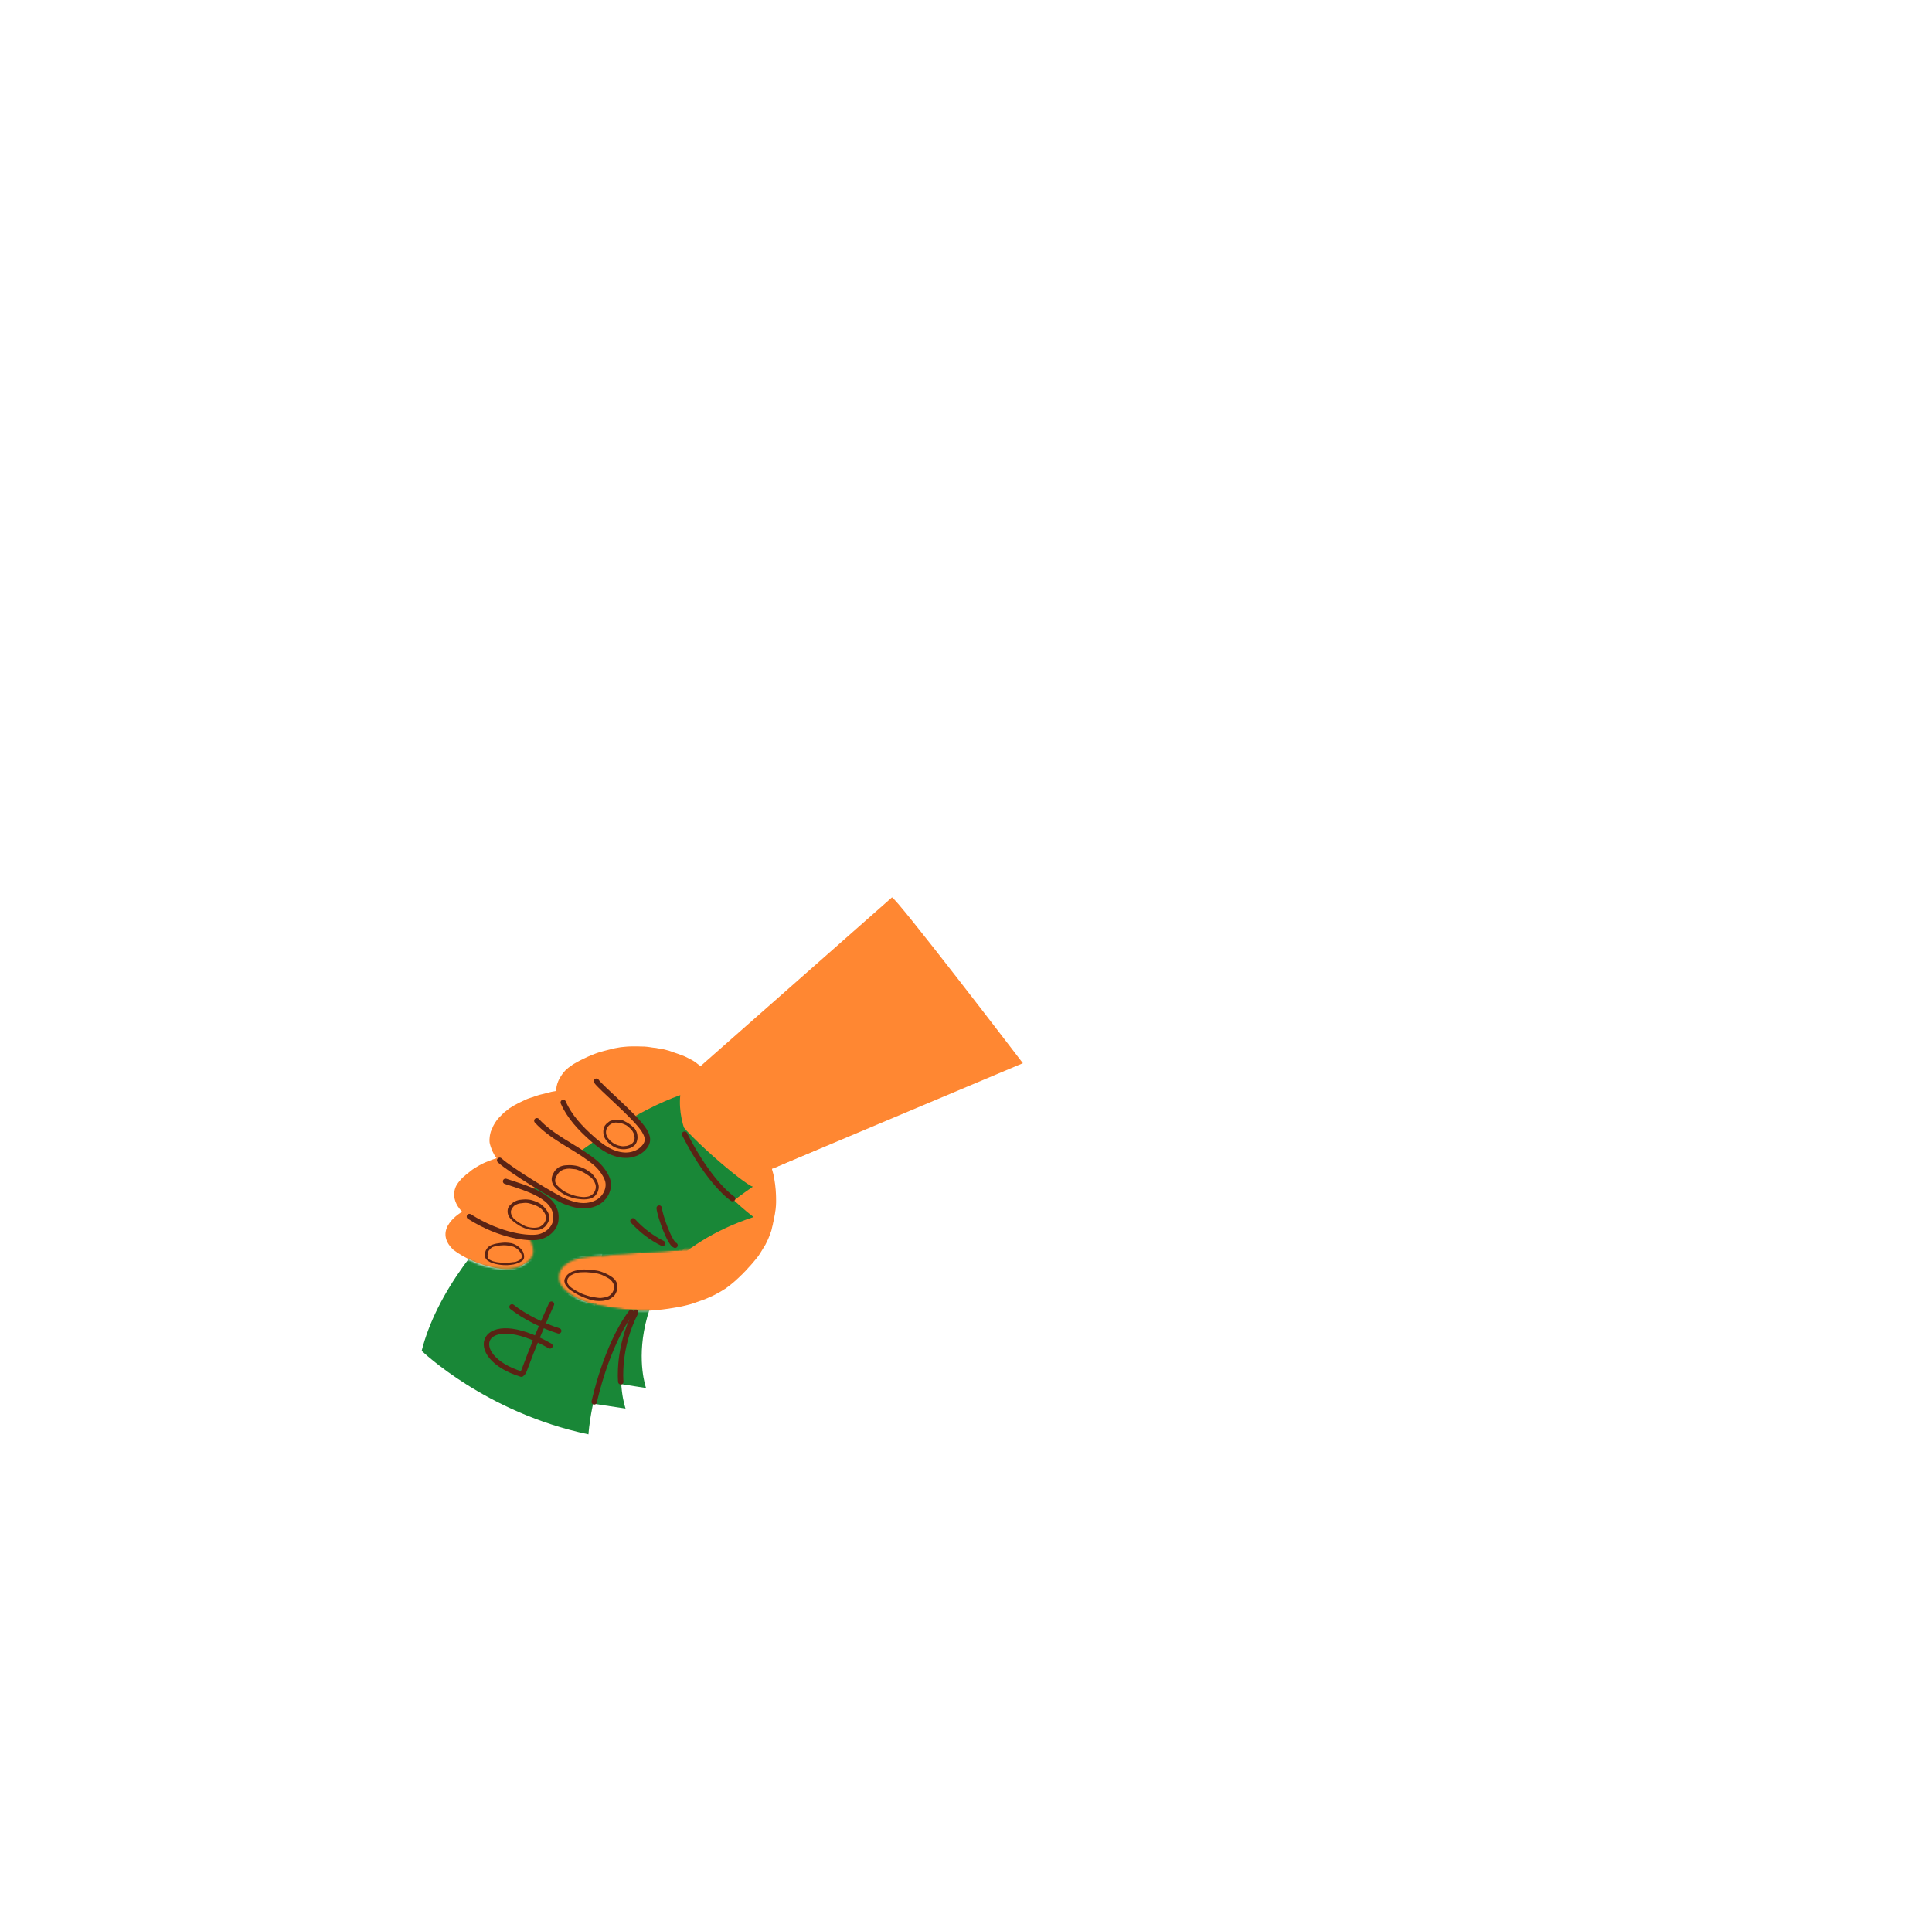 <?xml version="1.0" encoding="UTF-8"?> <svg xmlns="http://www.w3.org/2000/svg" width="910" height="903" viewBox="0 0 910 903" fill="none"> <g clip-path="url(#clip0_262_6591)"> <path d="M263.545 585.761C264.379 585.394 265.213 585.027 266.083 584.757C266.615 584.587 267.127 584.392 267.648 584.314C268.671 584.132 269.678 583.878 270.69 583.788C271.722 583.724 272.739 583.588 273.771 583.524C274.522 583.473 275.288 583.494 276.039 583.443C276.647 583.421 277.229 583.42 277.837 583.399C278.164 583.391 278.491 583.383 278.813 583.421C280.467 583.617 282.146 583.792 283.82 584.014C284.05 584.041 284.254 584.088 284.458 584.136C284.958 584.241 285.478 584.373 285.978 584.479C286.32 584.542 286.662 584.606 286.978 584.69C287.789 584.926 288.575 585.182 289.386 585.417C289.656 585.496 289.926 585.574 290.171 585.673C290.283 585.71 290.395 585.746 290.482 585.803C291.19 586.12 291.898 586.437 292.556 586.794C293.019 587.012 293.509 587.209 293.885 587.58C294.159 587.822 294.429 588.11 294.729 588.332C295.177 588.688 295.491 589.191 295.856 589.653C295.876 589.679 295.871 589.725 295.912 589.776C295.86 589.817 295.809 589.857 295.763 589.852C295.359 589.921 294.93 590.009 294.526 590.078C294.097 590.167 293.672 590.21 293.269 590.279C292.747 590.357 292.226 590.435 291.73 590.493C290.882 590.579 290.034 590.665 289.206 590.776C288.613 590.869 288.005 590.891 287.417 590.938C286.712 590.994 286.047 591.102 285.342 591.158C285.107 591.177 284.847 591.216 284.591 591.209C284.147 591.226 283.682 591.218 283.212 591.255C282.931 591.269 282.676 591.262 282.395 591.275C281.735 591.337 281.092 591.261 280.448 591.394C280.377 591.409 280.331 591.404 280.259 591.419C279.789 591.456 279.299 591.468 278.823 591.551C277.975 591.637 277.142 591.795 276.293 591.881C275.843 591.944 275.394 592.008 274.944 592.071C274.898 592.065 274.872 592.086 274.826 592.08C273.993 592.238 273.139 592.37 272.306 592.527C271.616 592.655 270.941 592.855 270.245 593.029C269.719 593.153 269.166 593.297 268.66 593.447C268.394 593.532 268.128 593.617 267.836 593.722C267.253 593.933 266.664 594.189 266.101 594.425C265.39 594.737 264.759 595.152 264.21 595.669C263.712 596.146 263.255 596.674 262.844 597.208C262.345 597.894 262.071 598.654 261.862 599.444C261.737 599.919 261.658 600.398 261.697 600.869C261.716 601.104 261.689 601.334 261.663 601.563C261.641 601.747 261.646 601.911 261.696 602.08C261.862 602.658 261.956 603.252 262.218 603.795C262.426 604.216 262.613 604.611 262.897 604.97C263.074 605.248 263.226 605.545 263.424 605.848C263.54 606.048 263.708 606.208 263.85 606.387C263.931 606.49 264.038 606.573 264.119 606.675C264.383 607.009 264.699 607.303 265.039 607.576C265.762 608.174 266.515 608.706 267.319 609.197C267.992 609.626 268.669 610.009 269.392 610.397C270.441 610.987 271.527 611.465 272.587 611.963C273.117 612.212 273.626 612.435 274.182 612.664C274.427 612.763 274.671 612.861 274.896 612.935C275.966 613.341 277.083 613.752 278.153 614.158C278.556 614.299 278.964 614.394 279.393 614.515C279.505 614.551 279.617 614.588 279.729 614.624C280.555 614.932 281.417 615.127 282.3 615.348C282.728 615.468 283.188 615.522 283.642 615.623C284.234 615.739 284.8 615.876 285.346 615.987C285.392 615.993 285.392 615.993 285.438 615.998C286.009 616.089 286.561 616.154 287.152 616.271C287.811 616.419 288.505 616.454 289.169 616.556C290.766 616.838 292.359 616.957 293.941 617.167C294.375 617.242 294.819 617.224 295.284 617.233C295.376 617.244 295.422 617.249 295.514 617.26C296.091 617.305 296.642 617.37 297.199 617.389C297.571 617.387 297.959 617.456 298.332 617.454C298.914 617.453 299.486 617.544 300.094 617.522C300.538 617.505 300.952 617.554 301.396 617.537C301.841 617.519 302.28 617.548 302.724 617.531C303.261 617.524 303.777 617.492 304.333 617.511C304.798 617.52 305.222 617.477 305.667 617.459C306.3 617.418 306.913 617.351 307.547 617.309C308.579 617.245 309.576 617.083 310.608 617.019C311.522 616.964 312.422 616.838 313.321 616.711C313.914 616.618 314.502 616.571 315.095 616.478C315.31 616.434 315.499 616.41 315.713 616.365C316.092 616.317 316.45 616.243 316.828 616.194C316.971 616.165 317.114 616.135 317.303 616.111C318.014 616.008 318.704 615.88 319.44 615.758C319.583 615.728 319.752 615.678 319.915 615.674C320.391 615.591 320.846 615.482 321.347 615.378C321.828 615.248 322.329 615.145 322.784 615.035C323.096 614.956 323.454 614.882 323.766 614.802C324.292 614.678 324.824 614.508 325.351 614.384C326.118 614.195 326.83 613.884 327.582 613.623C328.651 613.237 329.721 612.851 330.81 612.491C331.588 612.21 332.36 611.976 333.103 611.598C333.845 611.22 334.623 610.939 335.386 610.587C336.077 610.249 336.789 609.937 337.439 609.548C338.064 609.18 338.755 608.842 339.38 608.474C339.806 608.221 340.231 607.969 340.636 607.691C340.912 607.514 341.209 607.362 341.512 607.165C341.563 607.125 341.609 607.13 341.66 607.09C344.654 604.975 347.281 602.607 349.863 600.024C349.965 599.943 350.027 599.811 350.13 599.73C350.422 599.415 350.761 599.106 351.054 598.791C351.295 598.517 351.557 598.268 351.798 597.994C352.117 597.659 352.389 597.318 352.707 596.983C352.949 596.709 353.236 596.44 353.478 596.166C353.827 595.765 354.151 595.384 354.5 594.983C354.901 594.541 355.255 594.094 355.635 593.626C356.016 593.159 356.442 592.697 356.802 592.204C357.208 591.716 357.548 591.197 357.867 590.653C357.98 590.48 358.093 590.307 358.207 590.134C358.603 589.529 358.953 588.918 359.329 588.287C359.474 588.048 359.643 587.788 359.788 587.549C360.045 587.137 360.277 586.745 360.509 586.353C360.534 586.333 360.54 586.287 360.565 586.267C360.988 585.432 361.386 584.617 361.788 583.756C362.042 583.181 362.249 582.6 362.476 582.044C362.751 581.285 363.025 580.525 363.3 579.766C363.403 579.475 363.461 579.179 363.519 578.884C363.654 578.317 363.744 577.746 363.926 577.185C364.029 576.894 364.041 576.593 364.099 576.297C364.234 575.731 364.37 575.164 364.48 574.618C364.543 574.276 364.585 573.909 364.648 573.567C364.67 573.383 364.717 573.179 364.784 573.001C364.992 572.21 365.063 571.403 365.179 570.602C365.237 570.306 365.295 570.01 365.327 569.734C365.35 569.131 365.44 568.56 365.483 567.982C365.522 567.451 365.535 566.94 365.547 566.429C365.564 566.082 365.556 565.755 365.547 565.428C365.549 565.009 365.531 564.564 365.533 564.145C365.535 563.726 365.517 563.282 365.499 562.837C365.452 562.039 365.425 561.268 365.358 560.444C365.25 559.57 365.188 558.701 365.08 557.826C365.001 557.304 364.896 556.803 364.842 556.261C364.785 555.555 364.584 554.879 364.48 554.168C364.421 553.672 364.245 553.185 364.14 552.684C363.995 552.131 363.829 551.552 363.663 550.974C363.669 550.928 363.628 550.876 363.633 550.831C363.629 550.667 363.665 550.555 363.834 550.505C363.931 550.47 364.054 550.414 364.152 550.379C364.863 550.068 365.549 549.776 366.26 549.464C367.141 549.103 368.001 548.715 368.881 548.353C369.47 548.097 370.084 547.82 370.673 547.564C371.456 547.237 372.265 546.89 373.048 546.564C373.539 546.342 374.051 546.147 374.568 545.905C375.351 545.578 376.16 545.231 376.943 544.905C377.434 544.684 377.926 544.462 378.412 544.287C379.318 543.905 380.249 543.503 381.155 543.121C381.647 542.899 382.138 542.678 382.675 542.462C383.556 542.1 384.441 541.693 385.322 541.331C385.839 541.089 386.35 540.893 386.868 540.652C387.651 540.325 388.388 539.993 389.171 539.667C389.708 539.451 390.225 539.209 390.763 538.993C391.643 538.631 392.503 538.244 393.383 537.882C393.875 537.661 394.387 537.465 394.904 537.224C395.687 536.897 396.495 536.55 397.278 536.223C397.893 535.947 398.481 535.69 399.116 535.439C399.899 535.113 400.682 534.786 401.445 534.434C401.962 534.192 402.474 533.996 402.991 533.755C403.871 533.393 404.757 532.985 405.637 532.624C406.129 532.402 406.62 532.181 407.106 532.005C407.915 531.659 408.724 531.312 409.507 530.985C410.095 530.729 410.684 530.472 411.273 530.216C411.713 530.035 412.153 529.854 412.573 529.647C412.644 529.633 412.721 529.572 412.773 529.531C398.5 511.469 384.228 493.407 369.936 475.319C369.654 475.542 369.392 475.79 369.049 475.936C368.901 476.012 368.793 476.139 368.69 476.22C368.485 476.382 368.306 476.524 368.06 476.634C367.86 476.75 367.675 476.938 367.45 477.074C367.296 477.196 367.148 477.272 366.974 477.367C366.871 477.449 366.722 477.524 366.62 477.605C366.389 477.787 366.158 477.97 365.887 478.101C365.713 478.197 365.579 478.344 365.405 478.44C365.251 478.561 365.072 478.703 364.878 478.773C364.78 478.808 364.703 478.869 364.601 478.95C364.344 479.153 364.062 479.376 363.765 479.527C363.591 479.623 363.432 479.79 363.258 479.886C363.104 480.008 362.956 480.083 362.781 480.179C362.679 480.26 362.576 480.341 362.454 480.396C362.197 480.599 361.966 480.781 361.669 480.933C361.521 481.008 361.387 481.155 361.234 481.277C361.054 481.419 360.9 481.54 360.68 481.631C360.557 481.686 360.429 481.787 360.327 481.868C360.096 482.051 359.891 482.213 359.619 482.344C359.471 482.419 359.363 482.546 359.24 482.602C359.035 482.764 358.83 482.926 358.584 483.037C358.436 483.112 358.328 483.239 358.154 483.335C357.948 483.497 357.769 483.639 357.523 483.75C357.375 483.825 357.221 483.947 357.067 484.068C356.888 484.21 356.708 484.352 356.488 484.442C356.365 484.498 356.257 484.625 356.134 484.68C355.904 484.862 355.673 485.045 355.427 485.155C355.304 485.211 355.196 485.338 355.094 485.419C354.889 485.581 354.658 485.763 354.412 485.874C354.264 485.949 354.156 486.076 354.033 486.132C353.828 486.294 353.623 486.456 353.377 486.567C353.229 486.642 353.095 486.789 352.921 486.885C352.742 487.027 352.562 487.169 352.342 487.259C352.193 487.335 352.06 487.482 351.886 487.578C351.706 487.72 351.527 487.862 351.307 487.952C351.184 488.007 351.056 488.109 350.953 488.19C350.722 488.372 350.517 488.534 350.246 488.665C350.072 488.761 349.913 488.929 349.739 489.024C349.585 489.146 349.431 489.267 349.236 489.338C349.139 489.373 349.037 489.454 348.934 489.535C348.678 489.737 348.442 489.966 348.124 490.091C347.976 490.167 347.868 490.294 347.714 490.415C347.535 490.557 347.355 490.699 347.135 490.789C347.012 490.845 346.93 490.951 346.807 491.007C346.576 491.189 346.366 491.397 346.074 491.502C345.951 491.558 345.843 491.685 345.741 491.766C345.536 491.928 345.305 492.11 345.059 492.221C344.911 492.296 344.803 492.423 344.68 492.479C344.475 492.641 344.27 492.803 344.024 492.914C343.824 493.03 343.665 493.197 343.491 493.293C343.337 493.415 343.189 493.49 343.015 493.586C342.912 493.667 342.809 493.748 342.687 493.804C342.43 494.006 342.199 494.188 341.902 494.34C341.754 494.415 341.62 494.563 341.467 494.684C341.287 494.826 341.108 494.968 340.913 495.038C340.816 495.073 340.759 495.159 340.637 495.215C340.354 495.438 340.093 495.686 339.75 495.832C339.627 495.887 339.519 496.014 339.417 496.095C339.211 496.257 339.006 496.419 338.761 496.53C338.612 496.606 338.504 496.733 338.33 496.829C338.125 496.991 337.945 497.132 337.7 497.243C337.551 497.319 337.397 497.44 337.244 497.562C337.064 497.704 336.885 497.846 336.665 497.936C336.49 498.032 336.337 498.153 336.183 498.275C336.003 498.417 335.849 498.538 335.629 498.629C335.506 498.684 335.378 498.785 335.276 498.866C335.045 499.049 334.84 499.211 334.569 499.342C334.42 499.417 334.312 499.544 334.189 499.6C333.984 499.762 333.779 499.924 333.533 500.034C333.385 500.11 333.251 500.257 333.077 500.353C332.898 500.495 332.718 500.637 332.498 500.727C332.35 500.803 332.196 500.924 332.042 501.046C331.862 501.188 331.683 501.33 331.463 501.42C331.366 501.455 331.289 501.516 331.238 501.556C330.879 501.84 330.499 502.098 330.1 502.33C329.927 502.217 329.779 502.083 329.606 501.969C329.286 501.721 328.939 501.494 328.619 501.247C328.258 500.948 327.876 500.623 327.49 500.344C327.037 500.035 326.558 499.745 326.1 499.481C325.595 499.212 325.071 498.917 324.541 498.668C323.705 498.243 322.895 497.798 322.049 497.465C320.515 496.841 318.944 496.329 317.399 495.797C316.884 495.62 316.395 495.422 315.88 495.245C315.345 495.041 314.758 494.879 314.192 494.742C313.896 494.684 313.605 494.58 313.289 494.496C313.039 494.443 312.815 494.37 312.565 494.317C311.947 494.22 311.335 494.078 310.718 493.982C310.172 493.871 309.589 493.872 309.074 493.694C308.962 493.658 308.87 493.647 308.753 493.656C308.156 493.585 307.553 493.561 306.961 493.444C306.211 493.286 305.425 493.239 304.669 493.127C303.888 493.034 303.076 493.008 302.285 493.008C301.958 493.015 301.636 492.977 301.309 492.985C301.008 492.973 300.686 492.935 300.36 492.943C299.987 492.945 299.568 492.942 299.195 492.945C298.633 492.972 298.076 492.952 297.494 492.953C296.355 492.935 295.2 493.055 294.071 493.154C292.896 493.248 291.715 493.388 290.544 493.645C290.115 493.734 289.737 493.783 289.307 493.872C288.78 493.996 288.254 494.12 287.747 494.269C287.39 494.343 287.052 494.443 286.668 494.538C285.927 494.706 285.16 494.895 284.413 495.109C283.569 495.359 282.751 495.588 281.907 495.838C280.986 496.148 280.039 496.479 279.133 496.861C278.402 497.147 277.69 497.459 276.978 497.77C276.19 498.143 275.381 498.49 274.613 498.888C274.045 499.17 273.456 499.427 272.908 499.735C272.314 500.037 271.715 500.385 271.141 500.713C270.716 500.966 270.27 501.193 269.845 501.445C269.768 501.506 269.691 501.567 269.589 501.648C269.333 501.85 269.122 502.058 268.805 502.184C268.708 502.219 268.651 502.305 268.6 502.346C268.369 502.528 268.158 502.736 267.913 502.847C267.641 502.978 267.517 503.243 267.292 503.379C267.195 503.414 267.113 503.521 267.01 503.602C266.631 503.86 266.358 504.2 266.066 504.515C265.716 504.916 265.367 505.318 265.038 505.745C264.565 506.411 264.092 507.077 263.705 507.8C263.53 508.105 263.355 508.41 263.2 508.741C263.081 508.96 262.983 509.205 262.885 509.449C262.584 510.229 262.31 510.989 262.168 511.81C262.047 512.448 262.018 513.097 261.944 513.74C261.938 513.786 261.959 513.812 261.959 513.812C261.845 513.985 261.728 513.994 261.585 514.024C261.181 514.093 260.777 514.161 260.373 514.23C260.113 514.269 259.852 514.308 259.611 514.373C259.182 514.462 258.747 514.597 258.338 514.711C257.571 514.9 256.824 515.114 256.057 515.303C255.674 515.398 255.29 515.492 254.861 515.581C254.262 515.72 253.71 515.864 253.127 516.075C252.231 516.365 251.356 516.68 250.461 516.97C249.975 517.146 249.494 517.275 249.008 517.451C248.742 517.536 248.471 517.667 248.205 517.752C247.545 518.023 246.899 518.366 246.259 518.663C245.788 518.91 245.297 519.131 244.805 519.353C244.217 519.609 243.643 519.937 243.069 520.265C242.747 520.437 242.45 520.588 242.127 520.76C241.856 520.89 241.599 521.093 241.328 521.224C240.954 521.436 240.6 521.674 240.267 521.937C240.241 521.957 240.17 521.972 240.124 521.967C239.252 522.655 238.355 523.365 237.483 524.053C237.472 524.145 237.396 524.206 237.319 524.267C236.908 524.591 236.564 524.946 236.22 525.301C235.876 525.657 235.538 525.966 235.194 526.321C234.716 526.824 234.259 527.352 233.868 527.911C233.503 528.451 233.143 528.944 232.818 529.534C232.499 530.079 232.205 530.603 231.992 531.23C231.889 531.52 231.765 531.785 231.621 532.024C231.291 532.661 231.067 533.38 230.916 534.084C230.754 534.67 230.705 535.293 230.636 535.891C230.567 536.488 230.523 537.065 230.571 537.653C230.589 538.098 230.633 538.522 230.769 538.958C230.875 539.25 230.929 539.582 231.015 539.849C231.321 540.817 231.679 541.744 232.109 542.657C232.357 543.128 232.579 543.621 232.853 544.072C233.086 544.472 233.318 544.873 233.649 545.238C233.669 545.264 233.689 545.289 233.73 545.341C233.913 545.572 233.882 545.638 233.616 545.723C233.058 545.913 232.48 546.078 231.897 546.288C231.047 546.584 230.239 546.931 229.409 547.252C229.041 547.418 228.678 547.538 228.309 547.704C227.669 548.001 227.055 548.278 226.456 548.626C226.056 548.858 225.616 549.039 225.237 549.297C224.811 549.55 224.432 549.808 223.987 550.034C223.664 550.206 223.402 550.454 223.105 550.606C222.634 550.853 222.27 551.182 221.86 551.506C221.039 552.155 220.244 552.783 219.424 553.431C219.296 553.532 219.213 553.639 219.085 553.74C219.008 553.801 218.952 553.888 218.849 553.969C218.67 554.11 218.49 554.252 218.285 554.414C217.977 554.657 217.71 554.952 217.443 555.246C217.259 555.434 217.048 555.642 216.884 555.856C216.267 556.551 215.697 557.252 215.208 558.056C215.208 558.056 211.025 563.99 217.682 570.833C217.682 570.833 203.238 578.908 213.506 588.74C223.988 596.734 241.488 600.435 245.954 596.072L263.545 585.761Z" fill="#FF8732"></path> <path d="M364.074 550.44L481.791 500.871C481.791 500.871 421.295 421.674 420.094 422.79C418.893 423.905 329.813 502.39 329.813 502.39" fill="#FF8732"></path> <mask id="mask0_262_6591" style="mask-type:luminance" maskUnits="userSpaceOnUse" x="169" y="506" width="200" height="183"> <path d="M308.42 617.203C306.016 617.85 277.565 618.211 266.635 608.068C260.719 603.269 262.184 595.266 273.07 592.758C292.75 589.728 326.414 588.586 326.414 588.586L368.405 571.892L318.959 506.416L298.481 526.354C298.481 526.354 308.599 535.47 303.311 540.9C298.023 546.331 288.739 544.068 282.937 539.888L272.819 530.772L263.952 536.943C263.952 536.943 292.532 551.504 285.941 562.137C281.721 568.602 275.031 570.466 261.222 563.849C252.891 557.995 245.198 554.057 246.448 559.329C246.448 559.329 259.656 563.5 261.204 570.624C262.447 576.361 260.876 583.07 249.027 583.042C250.069 584.889 251.122 586.854 251.172 589.026C251.231 590.524 250.919 591.605 250.009 592.825C249.068 594.111 247.801 595.196 246.408 595.962C244.221 597.148 241.696 597.641 239.192 597.741C232.337 598.025 225.768 596.037 219.726 592.923C218.539 592.317 217.383 591.644 216.247 590.997C215.835 590.739 215.504 590.583 215.091 590.325L169.55 627.562C169.55 627.562 236.174 679.464 238.866 682.345C241.559 685.225 267.083 688.011 270.961 688.703C274.839 689.395 291.997 680.011 293.225 679.458C294.454 678.904 313.084 650.829 313.084 650.829C313.084 650.829 322.398 636.791 322.003 634.182C321.607 631.573 320.859 627.991 320.859 627.991C320.859 627.991 310.824 616.555 308.42 617.203Z" fill="white"></path> </mask> <g mask="url(#mask0_262_6591)"> <path d="M320.419 515.905C283.273 528.98 212.369 582.084 198.614 636.357C198.614 636.357 228.756 665.543 277.176 675.696C277.176 675.696 281.399 597.236 354.965 573.33C354.965 573.33 317.409 545.829 320.419 515.905Z" fill="#198737"></path> </g> <mask id="mask1_262_6591" style="mask-type:luminance" maskUnits="userSpaceOnUse" x="169" y="506" width="200" height="183"> <path d="M308.42 617.203C306.016 617.85 277.565 618.211 266.635 608.068C260.719 603.269 262.184 595.266 273.07 592.758C292.75 589.728 326.414 588.586 326.414 588.586L368.405 571.892L318.959 506.416L298.481 526.354C298.481 526.354 308.599 535.47 303.311 540.9C298.023 546.331 288.739 544.068 282.937 539.888L272.819 530.772L263.952 536.943C263.952 536.943 292.532 551.504 285.941 562.137C281.721 568.602 275.031 570.466 261.222 563.849C252.891 557.995 245.198 554.057 246.448 559.329C246.448 559.329 259.656 563.5 261.204 570.624C262.447 576.361 260.876 583.07 249.027 583.042C250.069 584.889 251.122 586.854 251.172 589.026C251.231 590.524 250.919 591.605 250.009 592.825C249.068 594.111 247.801 595.196 246.408 595.962C244.221 597.148 241.696 597.641 239.192 597.741C232.337 598.025 225.768 596.037 219.726 592.923C218.539 592.317 217.383 591.644 216.247 590.997C215.835 590.739 215.504 590.583 215.091 590.325L169.55 627.562C169.55 627.562 236.174 679.464 238.866 682.345C241.559 685.225 267.083 688.011 270.961 688.703C274.839 689.395 291.997 680.011 293.225 679.458C294.454 678.904 313.084 650.829 313.084 650.829C313.084 650.829 322.398 636.791 322.003 634.182C321.607 631.573 320.859 627.991 320.859 627.991C320.859 627.991 310.824 616.555 308.42 617.203Z" fill="white"></path> </mask> <g mask="url(#mask1_262_6591)"> <path d="M272.452 660.23L294.653 663.555C294.653 663.555 276.764 615.089 344.366 568.349C318.234 564.792 270.194 621.532 270.194 621.532L272.452 660.23Z" fill="#198737"></path> </g> <mask id="mask2_262_6591" style="mask-type:luminance" maskUnits="userSpaceOnUse" x="169" y="506" width="200" height="183"> <path d="M308.42 617.203C306.016 617.85 277.565 618.211 266.635 608.068C260.719 603.269 262.184 595.266 273.07 592.758C292.75 589.728 326.414 588.586 326.414 588.586L368.405 571.892L318.959 506.416L298.481 526.354C298.481 526.354 308.599 535.47 303.311 540.9C298.023 546.331 288.739 544.068 282.937 539.888L272.819 530.772L263.952 536.943C263.952 536.943 292.532 551.504 285.941 562.137C281.721 568.602 275.031 570.466 261.222 563.849C252.891 557.995 245.198 554.057 246.448 559.329C246.448 559.329 259.656 563.5 261.204 570.624C262.447 576.361 260.876 583.07 249.027 583.042C250.069 584.889 251.122 586.854 251.172 589.026C251.231 590.524 250.919 591.605 250.009 592.825C249.068 594.111 247.801 595.196 246.408 595.962C244.221 597.148 241.696 597.641 239.192 597.741C232.337 598.025 225.768 596.037 219.726 592.923C218.539 592.317 217.383 591.644 216.247 590.997C215.835 590.739 215.504 590.583 215.091 590.325L169.55 627.562C169.55 627.562 236.174 679.464 238.866 682.345C241.559 685.225 267.083 688.011 270.961 688.703C274.839 689.395 291.997 680.011 293.225 679.458C294.454 678.904 313.084 650.829 313.084 650.829C313.084 650.829 322.398 636.791 322.003 634.182C321.607 631.573 320.859 627.991 320.859 627.991C320.859 627.991 310.824 616.555 308.42 617.203Z" fill="white"></path> </mask> <g mask="url(#mask2_262_6591)"> <path d="M282.114 650.426L304.299 653.889C304.299 653.889 286.727 605.297 354.649 559.015C351.03 558.493 320.138 532.363 316.504 523.548C289.863 532.788 280.116 611.689 280.116 611.689L282.114 650.426Z" fill="#198737"></path> </g> <path d="M317.956 586.631C315.513 585.806 310.914 573.08 310.489 569.117" stroke="#5A2314" stroke-width="2.545" stroke-miterlimit="10" stroke-linecap="round" stroke-linejoin="round"></path> <path d="M312.096 585.751C306.813 583.123 302.066 579.487 298.124 575.131" stroke="#5A2314" stroke-width="2.545" stroke-miterlimit="10" stroke-linecap="round" stroke-linejoin="round"></path> <path d="M279.883 660.411C279.883 660.411 285.532 633.828 297.275 618.33" stroke="#5A2314" stroke-width="2.545" stroke-miterlimit="10" stroke-linecap="round" stroke-linejoin="round"></path> <path d="M292.393 650.943C292.393 650.943 290.762 634.912 299.4 618.279" stroke="#5A2314" stroke-width="2.545" stroke-miterlimit="10" stroke-linecap="round" stroke-linejoin="round"></path> <path d="M345.049 564.68C345.049 564.68 334.388 557.829 322.452 534.29" stroke="#5A2314" stroke-width="2.545" stroke-miterlimit="10" stroke-linecap="round" stroke-linejoin="round"></path> <path d="M259.754 614.381C255.163 624.436 250.924 634.672 247.087 645.049C246.776 645.92 246.389 646.853 245.584 647.363C218.377 639.021 226.28 615.289 259.053 634.049" stroke="#5A2314" stroke-width="2.545" stroke-miterlimit="10" stroke-linecap="round" stroke-linejoin="round"></path> <path d="M263.159 626.965C256.075 624.8 246.915 620.269 241.161 615.675" stroke="#5A2314" stroke-width="2.545" stroke-miterlimit="10" stroke-linecap="round" stroke-linejoin="round"></path> <path d="M287.66 611.696C287.511 611.772 287.363 611.847 287.214 611.923C286.738 612.216 286.211 612.34 285.685 612.464C285.327 612.538 284.989 612.638 284.631 612.712C284.248 612.806 283.849 612.829 283.451 612.852C283.052 612.875 282.654 612.897 282.235 612.894C281.908 612.902 281.54 612.859 281.193 612.841C280.918 612.809 280.662 612.802 280.387 612.769C279.789 612.698 279.177 612.556 278.591 612.394C278.386 612.346 278.182 612.299 277.978 612.251C277.82 612.209 277.616 612.162 277.438 612.094C277.107 611.938 276.79 611.854 276.454 611.745C275.801 611.551 275.179 611.291 274.557 611.031C274.068 610.834 273.558 610.61 273.12 610.372C272.835 610.222 272.519 610.138 272.239 609.942C271.515 609.554 270.772 609.14 270.079 608.685C269.647 608.401 269.234 608.142 268.802 607.858C268.476 607.657 268.206 607.369 267.886 607.121C267.377 606.688 266.992 606.2 266.611 605.666C266.307 605.281 266.105 604.814 265.974 604.333C265.909 604.092 265.849 603.806 265.83 603.571C265.801 603.218 265.864 602.876 265.973 602.539C266.149 602.024 266.432 601.592 266.741 601.14C266.88 600.946 267.019 600.753 267.178 600.586C267.573 600.19 268.055 599.851 268.532 599.558C269.285 599.088 270.108 598.813 270.973 598.589C270.998 598.569 271.024 598.548 271.044 598.574C271.371 598.566 271.643 598.435 271.949 598.402C272.236 598.342 272.542 598.309 272.828 598.249C273.064 598.231 273.278 598.186 273.519 598.121C274.255 597.999 275.041 598.045 275.787 598.04C276.441 598.024 277.084 598.1 277.753 598.156C277.982 598.183 278.238 598.19 278.493 598.197C278.631 598.214 278.769 598.23 278.906 598.246C279.662 598.359 280.443 598.451 281.198 598.564C281.678 598.644 282.152 598.77 282.647 598.922C282.871 598.995 283.121 599.048 283.366 599.146C284.462 599.532 285.527 599.984 286.556 600.549C287.234 600.931 287.931 601.34 288.572 601.835C289.127 602.273 289.605 602.772 290 603.378C290.157 603.63 290.314 603.881 290.42 604.173C290.561 604.563 290.656 604.947 290.705 605.325C290.783 606.056 290.744 606.797 290.638 607.507C290.538 608.17 290.305 608.771 289.98 609.362C289.743 609.8 289.486 610.212 289.142 610.567C288.916 610.703 287.711 611.656 287.66 611.696ZM267.976 605.548C268.082 605.63 268.199 605.831 268.367 605.99C268.702 606.309 269.089 606.588 269.476 606.867C270.122 607.316 270.794 607.745 271.472 608.128C272.062 608.454 272.679 608.759 273.27 609.086C273.906 609.417 274.6 609.662 275.247 609.902C275.762 610.079 276.277 610.257 276.818 610.414C277.761 610.712 278.73 610.989 279.741 611.109C280.267 611.194 280.792 611.28 281.344 611.345C281.941 611.416 282.512 611.507 283.126 611.439C284.112 611.37 285.088 611.182 286.035 610.852C286.449 610.691 286.89 610.51 287.248 610.227C288.038 609.645 288.568 608.892 288.93 607.98C289.095 607.557 289.22 607.083 289.274 606.623C289.322 606.21 289.278 605.785 289.163 605.375C288.997 604.797 288.683 604.294 288.348 603.765C288.247 603.637 288.145 603.508 287.998 603.374C287.917 603.272 287.83 603.215 287.749 603.112C287.439 602.773 287.104 602.453 286.686 602.241C285.902 601.775 285.132 601.382 284.317 600.982C283.986 600.827 283.655 600.671 283.323 600.516C282.788 600.312 282.247 600.155 281.681 600.019C281.003 599.845 280.319 599.718 279.615 599.564C279.523 599.554 279.411 599.517 279.293 599.526C278.364 599.51 277.465 599.427 276.567 599.344C276.337 599.317 276.107 599.289 275.872 599.308C275.31 599.335 274.748 599.362 274.192 599.342C273.492 599.353 272.792 599.363 272.097 599.537C271.856 599.602 271.642 599.646 271.427 599.691C270.537 599.935 269.703 600.302 268.949 600.772C268.801 600.847 268.652 600.923 268.55 601.004C268.134 601.374 267.785 601.775 267.497 602.254C267.177 602.798 267.179 603.381 267.202 603.989C267.197 604.035 267.237 604.086 267.232 604.132C267.418 604.737 267.63 605.111 267.976 605.548Z" fill="#5A2314"></path> <path d="M231.408 594.794C231.209 594.7 231.031 594.633 230.832 594.539C230.746 594.483 230.679 594.451 230.593 594.395C230.262 594.239 229.982 594.043 229.676 593.867C229.544 593.805 229.468 593.656 229.361 593.573C228.791 593.064 228.488 592.469 228.461 591.697C228.452 591.579 228.442 591.462 228.432 591.344C228.353 590.822 228.412 590.317 228.537 589.842C228.698 589.256 228.946 588.726 229.306 588.233C229.44 588.086 229.553 587.913 229.661 587.786C229.743 587.679 229.871 587.578 229.953 587.471C230.528 586.934 231.245 586.576 231.971 586.336C232.606 586.085 233.256 585.905 233.92 585.798C234.35 585.709 234.82 585.671 235.269 585.608C236.006 585.485 236.757 585.434 237.508 585.383C237.768 585.344 238.044 585.377 238.299 585.384C239.203 585.421 240.102 585.504 240.99 585.679C241.306 585.763 241.622 585.847 241.933 585.977C242.483 586.251 243.059 586.506 243.558 586.821C244.642 587.508 245.562 588.409 246.226 589.512C246.54 590.015 246.706 590.594 246.8 591.187C246.884 591.663 246.903 592.108 246.824 592.588C246.703 593.226 246.369 593.699 245.861 594.058C245.277 594.478 244.591 594.769 243.931 595.041C243.342 595.297 242.723 595.41 242.12 595.595C242.023 595.63 241.925 595.665 241.808 595.675C241.215 595.767 240.627 595.814 240.034 595.907C239.441 596 238.839 595.976 238.231 595.997C237.439 595.996 236.653 595.95 235.872 595.858C235.071 595.739 234.269 595.621 233.453 595.432C233.045 595.337 232.642 595.196 232.214 595.075C231.969 594.977 231.699 594.898 231.408 594.794ZM231.336 593.807C231.861 594.102 232.427 594.239 233.039 594.381C233.56 594.513 234.06 594.618 234.565 594.678C235.208 594.754 235.857 594.784 236.48 594.835C237.24 594.901 237.981 594.942 238.758 594.871C239.064 594.838 239.417 594.809 239.744 594.802C240.612 594.741 241.512 594.615 242.386 594.508C242.667 594.495 242.958 594.39 243.224 594.305C243.639 594.144 244.033 593.958 244.427 593.772C244.852 593.519 245.257 593.241 245.52 592.783C245.67 592.498 245.768 592.253 245.759 591.926C245.748 591.226 245.541 590.596 245.141 590.036C244.821 589.579 244.471 589.188 244.1 588.772C243.998 588.643 243.871 588.535 243.744 588.427C243.21 588.014 242.639 587.714 242.048 587.388C241.982 587.357 241.916 587.326 241.87 587.32C240.993 587.053 240.09 586.807 239.166 586.744C238.497 586.688 237.834 586.587 237.154 586.623C236.194 586.672 235.213 586.696 234.277 586.934C234.251 586.955 234.205 586.949 234.16 586.944C233.5 587.006 232.897 587.19 232.293 587.375C232.027 587.46 231.756 587.591 231.525 587.774C231.043 588.113 230.668 588.534 230.308 589.027C230.056 589.393 229.896 589.77 229.822 590.204C229.765 590.5 229.733 590.776 229.675 591.072C229.554 591.71 229.694 592.309 230.023 592.883C230.119 593.058 230.221 593.186 230.394 593.3C230.613 593.419 230.959 593.646 231.336 593.807Z" fill="#5A2314"></path> <path d="M241.197 574.873C240.948 574.61 240.719 574.374 240.47 574.111C240.033 573.664 239.699 573.135 239.441 572.545C239.26 572.105 239.17 571.675 239.106 571.225C239.062 570.8 239.064 570.381 239.112 569.968C239.218 569.258 239.456 568.611 239.939 568.062C240.345 567.575 240.857 567.17 241.324 566.759C241.868 566.287 242.508 565.991 243.148 565.694C243.614 565.492 244.14 565.368 244.641 565.265C245.495 565.133 246.364 565.072 247.206 565.032C247.768 565.006 248.345 565.051 248.897 565.116C249.264 565.159 249.611 565.177 249.928 565.261C250.54 565.403 251.147 565.592 251.774 565.806C252.559 566.061 253.308 566.43 254.031 566.818C254.296 566.942 254.53 567.133 254.764 567.324C255.126 567.623 255.507 567.947 255.868 568.246C256.438 568.756 256.884 569.321 257.326 569.933C257.665 570.415 257.985 570.872 258.227 571.39C258.47 571.908 258.615 572.461 258.664 573.049C258.691 573.611 258.653 574.142 258.543 574.688C258.453 575.26 258.231 575.77 257.922 576.222C257.696 576.568 257.464 576.96 257.192 577.3C256.806 577.814 256.319 578.199 255.791 578.532C255.514 578.709 255.217 578.86 254.946 578.991C254.675 579.122 254.383 579.227 254.071 579.307C253.284 579.47 252.461 579.536 251.675 579.489C250.98 579.454 250.286 579.418 249.582 579.265C249.266 579.181 248.949 579.097 248.633 579.013C248.113 578.882 247.567 578.771 247.057 578.547C246.237 578.194 245.416 577.841 244.632 577.375C243.761 576.853 242.921 576.264 242.133 575.636C241.787 575.408 241.517 575.12 241.197 574.873ZM255.375 569.888C254.689 569.178 254.094 568.689 253.36 568.392C253.293 568.361 253.227 568.33 253.141 568.273C252.59 567.998 252.086 567.729 251.479 567.541C250.76 567.316 250.067 567.071 249.342 566.892C248.506 566.677 247.607 566.594 246.733 566.7C246.12 566.767 245.553 566.84 244.94 566.907C244.705 566.926 244.464 566.991 244.224 567.055C243.789 567.19 243.374 567.351 242.955 567.557C242.56 567.744 242.207 567.981 241.914 568.296C241.513 568.738 241.179 569.211 240.931 569.74C240.802 570.051 240.653 570.336 240.635 570.684C240.607 571.332 240.767 571.957 240.953 572.561C240.968 572.633 241.029 572.71 241.044 572.782C241.282 573.136 241.5 573.464 241.764 573.798C242.338 574.472 243.071 574.978 243.778 575.504C244.598 576.067 245.422 576.584 246.278 577.034C246.849 577.335 247.419 577.635 248.046 577.849C248.587 578.006 249.153 578.143 249.725 578.234C250.98 578.452 252.237 578.461 253.505 578.169C253.96 578.059 254.4 577.878 254.779 577.621C255.256 577.328 255.646 576.978 256.021 576.556C256.421 576.114 256.715 575.59 256.917 575.055C257.057 574.652 257.151 574.244 257.224 573.81C257.246 573.627 257.221 573.437 257.217 573.274C257.134 572.589 256.876 571.999 256.501 571.419C256.384 571.219 256.288 571.044 256.146 570.865C255.908 570.51 255.578 570.145 255.375 569.888Z" fill="#5A2314"></path> <path d="M221.097 573.101C236.066 582.558 249.157 583.524 253.364 582.787C257.592 582.076 261.598 578.66 261.813 574.4C262.796 563.732 248.361 559.905 238.137 556.506" stroke="#5A2314" stroke-width="2.545" stroke-miterlimit="10" stroke-linecap="round" stroke-linejoin="round"></path> <path d="M280.405 554.868C280.73 555.279 280.988 555.868 281.276 556.392C281.544 556.889 281.715 557.422 281.861 557.975C282.056 558.697 282.063 559.443 281.906 560.193C281.76 560.851 281.593 561.483 281.222 562.068C280.738 562.826 280.214 563.533 279.44 563.977C279.215 564.114 279.01 564.276 278.764 564.386C278.344 564.593 277.869 564.676 277.414 564.786C276.718 564.96 276.013 565.016 275.313 565.026C274.501 565 273.684 565.02 272.863 564.876C272.521 564.812 272.173 564.795 271.806 564.751C270.887 564.643 269.999 564.468 269.153 564.135C268.552 563.9 267.97 563.692 267.389 563.483C266.742 563.244 266.125 562.938 265.54 562.566C264.954 562.194 264.343 561.842 263.788 561.404C263.468 561.156 263.122 560.929 262.827 560.661C262.405 560.285 261.983 559.909 261.612 559.493C261.551 559.416 261.49 559.339 261.424 559.307C261.022 558.957 260.769 558.531 260.541 558.085C260.293 557.613 260.071 557.121 259.951 556.548C259.847 556.046 259.808 555.576 259.867 555.07C259.92 554.611 260.02 554.157 260.19 553.688C260.294 553.397 260.398 553.107 260.593 552.827C260.794 552.502 260.995 552.176 261.15 551.845C261.212 551.712 261.294 551.606 261.402 551.479C261.89 550.884 262.459 550.393 263.069 549.952C263.146 549.892 263.223 549.831 263.295 549.816C263.904 549.585 264.523 549.263 265.168 549.129C265.669 549.025 266.21 548.973 266.726 548.941C267.196 548.903 267.641 548.886 268.131 548.874C268.458 548.866 268.785 548.858 269.107 548.896C269.776 548.952 270.444 549.008 271.128 549.135C271.674 549.247 272.22 549.358 272.755 549.561C273.112 549.696 273.48 549.74 273.831 549.921C274.142 550.051 274.453 550.181 274.764 550.311C275.248 550.554 275.783 550.758 276.236 551.067C276.776 551.434 277.336 551.826 277.875 552.193C278.048 552.306 278.242 552.446 278.415 552.559C278.756 552.833 279.071 553.126 279.335 553.46C279.7 553.923 280.025 554.334 280.405 554.868ZM279.506 555.996C279.303 555.739 279.131 555.416 278.902 555.179C278.404 554.654 277.824 554.236 277.244 553.818C276.791 553.509 276.312 553.219 275.859 552.909C275.406 552.6 274.902 552.33 274.398 552.061C274 551.874 273.603 551.687 273.18 551.521C272.731 551.375 272.328 551.234 271.905 551.067C271.594 550.937 271.278 550.853 270.91 550.81C270.037 550.707 269.211 550.609 268.358 550.531C268.103 550.524 267.847 550.518 267.587 550.557C267.397 550.581 267.234 550.585 267.045 550.609C266.907 550.593 266.759 550.668 266.641 550.678C266.524 550.687 266.401 550.742 266.283 550.752C265.787 550.81 265.281 550.959 264.856 551.212C264.779 551.273 264.682 551.308 264.585 551.343C263.816 551.741 263.236 552.325 262.737 553.011C262.485 553.377 262.279 553.749 262.053 554.095C261.656 554.7 261.51 555.358 261.476 556.053C261.411 556.814 261.735 557.434 262.13 558.04C262.287 558.291 262.516 558.528 262.744 558.765C263.39 559.423 264.066 560.016 264.794 560.568C265.221 560.898 265.705 561.141 266.138 561.426C266.596 561.689 267.034 561.928 267.524 562.125C268.212 562.416 268.946 562.713 269.685 562.963C270.404 563.188 271.103 563.387 271.853 563.546C272.695 563.715 273.522 563.813 274.374 563.89C274.675 563.903 274.997 563.941 275.304 563.907C275.891 563.86 276.433 563.808 277.006 563.689C277.865 563.511 278.612 563.087 279.244 562.463C279.742 561.987 280.087 561.422 280.325 560.774C280.661 559.883 280.722 558.958 280.502 558.047C280.26 557.32 279.968 556.633 279.506 555.996Z" fill="#5A2314"></path> <path d="M235.352 546.604C240.182 551.135 262.256 564.576 266.207 566.045C268.195 566.77 270.209 567.474 272.312 567.816C275.833 568.372 279.6 567.816 282.471 565.756C285.341 563.697 287.127 559.949 286.343 556.478C286.078 555.352 285.592 554.317 285.01 553.316C284.119 551.767 283.008 550.308 281.737 549.016C280.589 547.879 279.312 546.843 278.024 545.898C269.725 539.769 259.821 535.616 252.862 527.969" stroke="#5A2314" stroke-width="2.545" stroke-miterlimit="10" stroke-linecap="round" stroke-linejoin="round"></path> <path d="M299.122 531.857C299.117 531.903 299.137 531.928 299.178 531.98C299.202 532.169 299.33 532.277 299.431 532.406C299.836 533.129 300.118 533.908 300.206 534.757C300.244 535.227 300.309 535.677 300.275 536.162C300.201 536.806 300.106 537.423 299.873 538.025C299.676 538.514 299.414 538.972 299.039 539.393C298.746 539.708 298.387 539.992 297.987 540.224C297.685 540.421 297.408 540.598 297.065 540.744C296.354 541.056 295.567 541.219 294.81 541.316C294.667 541.345 294.529 541.329 294.386 541.359C293.727 541.42 293.078 541.39 292.435 541.314C291.654 541.222 290.889 540.991 290.175 540.721C289.329 540.388 288.586 539.974 287.884 539.402C287.543 539.128 287.176 538.875 286.836 538.602C286.307 538.144 285.834 537.599 285.434 537.039C284.931 536.35 284.552 535.607 284.367 534.793C284.222 534.24 284.168 533.698 284.166 533.116C284.165 532.323 284.348 531.553 284.617 530.84C284.757 530.437 284.978 530.137 285.271 529.822C285.353 529.716 285.461 529.589 285.543 529.482C285.543 529.482 286.728 528.504 286.779 528.463C287.035 528.261 287.286 528.104 287.578 527.999C288.499 527.689 289.455 527.476 290.416 527.426C291.049 527.385 291.672 527.435 292.29 527.531C292.815 527.617 293.29 527.743 293.774 527.986C293.906 528.049 294.059 528.137 294.191 528.199C295.119 528.635 295.99 529.157 296.783 529.74C297.318 530.153 297.852 530.565 298.304 531.084C298.63 531.286 298.853 531.569 299.122 531.857ZM286.723 536.562C286.926 536.819 287.129 537.076 287.358 537.313C287.693 537.632 288.054 537.931 288.441 538.21C288.915 538.545 289.388 538.881 289.918 539.13C290.738 539.483 291.59 539.77 292.483 539.899C293.351 540.048 294.219 539.988 295.098 539.836C295.313 539.791 295.502 539.767 295.697 539.697C296.111 539.536 296.48 539.37 296.894 539.21C297.335 539.029 297.693 538.745 297.986 538.43C298.546 537.821 298.887 537.093 298.917 536.235C298.928 535.933 298.868 535.647 298.834 535.34C298.711 534.393 298.343 533.558 297.851 532.778C297.653 532.475 297.476 532.198 297.201 531.956C296.759 531.554 296.363 531.158 295.895 530.776C295.554 530.503 295.213 530.23 294.841 530.023C294.184 529.665 293.511 529.446 292.818 529.201C291.854 528.877 290.878 528.855 289.883 528.807C289.837 528.802 289.785 528.842 289.739 528.837C289.172 528.91 288.615 529.1 288.097 529.341C287.949 529.417 287.78 529.467 287.652 529.568C287.175 529.861 286.78 530.257 286.405 530.679C286.22 530.866 286.056 531.08 285.937 531.299C285.669 531.803 285.488 532.363 285.444 532.941C285.401 533.308 285.45 533.687 285.479 534.039C285.484 534.203 285.508 534.392 285.584 534.541C285.796 535.125 286.007 535.709 286.413 536.223C286.54 536.331 286.642 536.46 286.723 536.562Z" fill="#5A2314"></path> <path d="M265.296 519.354C268.2 526.033 273.321 531.46 278.767 536.297C281.131 538.393 283.619 540.434 286.426 541.931C289.232 543.428 292.384 544.359 295.546 544.198C298.714 543.99 301.857 542.592 303.76 540.045C304.259 539.359 304.697 538.595 304.864 537.753C305.241 535.911 304.362 534.06 303.364 532.428C299.335 526.013 282.708 512.19 280.919 509.347" stroke="#5A2314" stroke-width="2.545" stroke-miterlimit="10" stroke-linecap="round" stroke-linejoin="round"></path> </g> <defs> <clipPath id="clip0_262_6591"> <rect width="622.455" height="666.495" fill="white" transform="translate(386.622 902.28) rotate(-128.314)"></rect> </clipPath> </defs> </svg> 